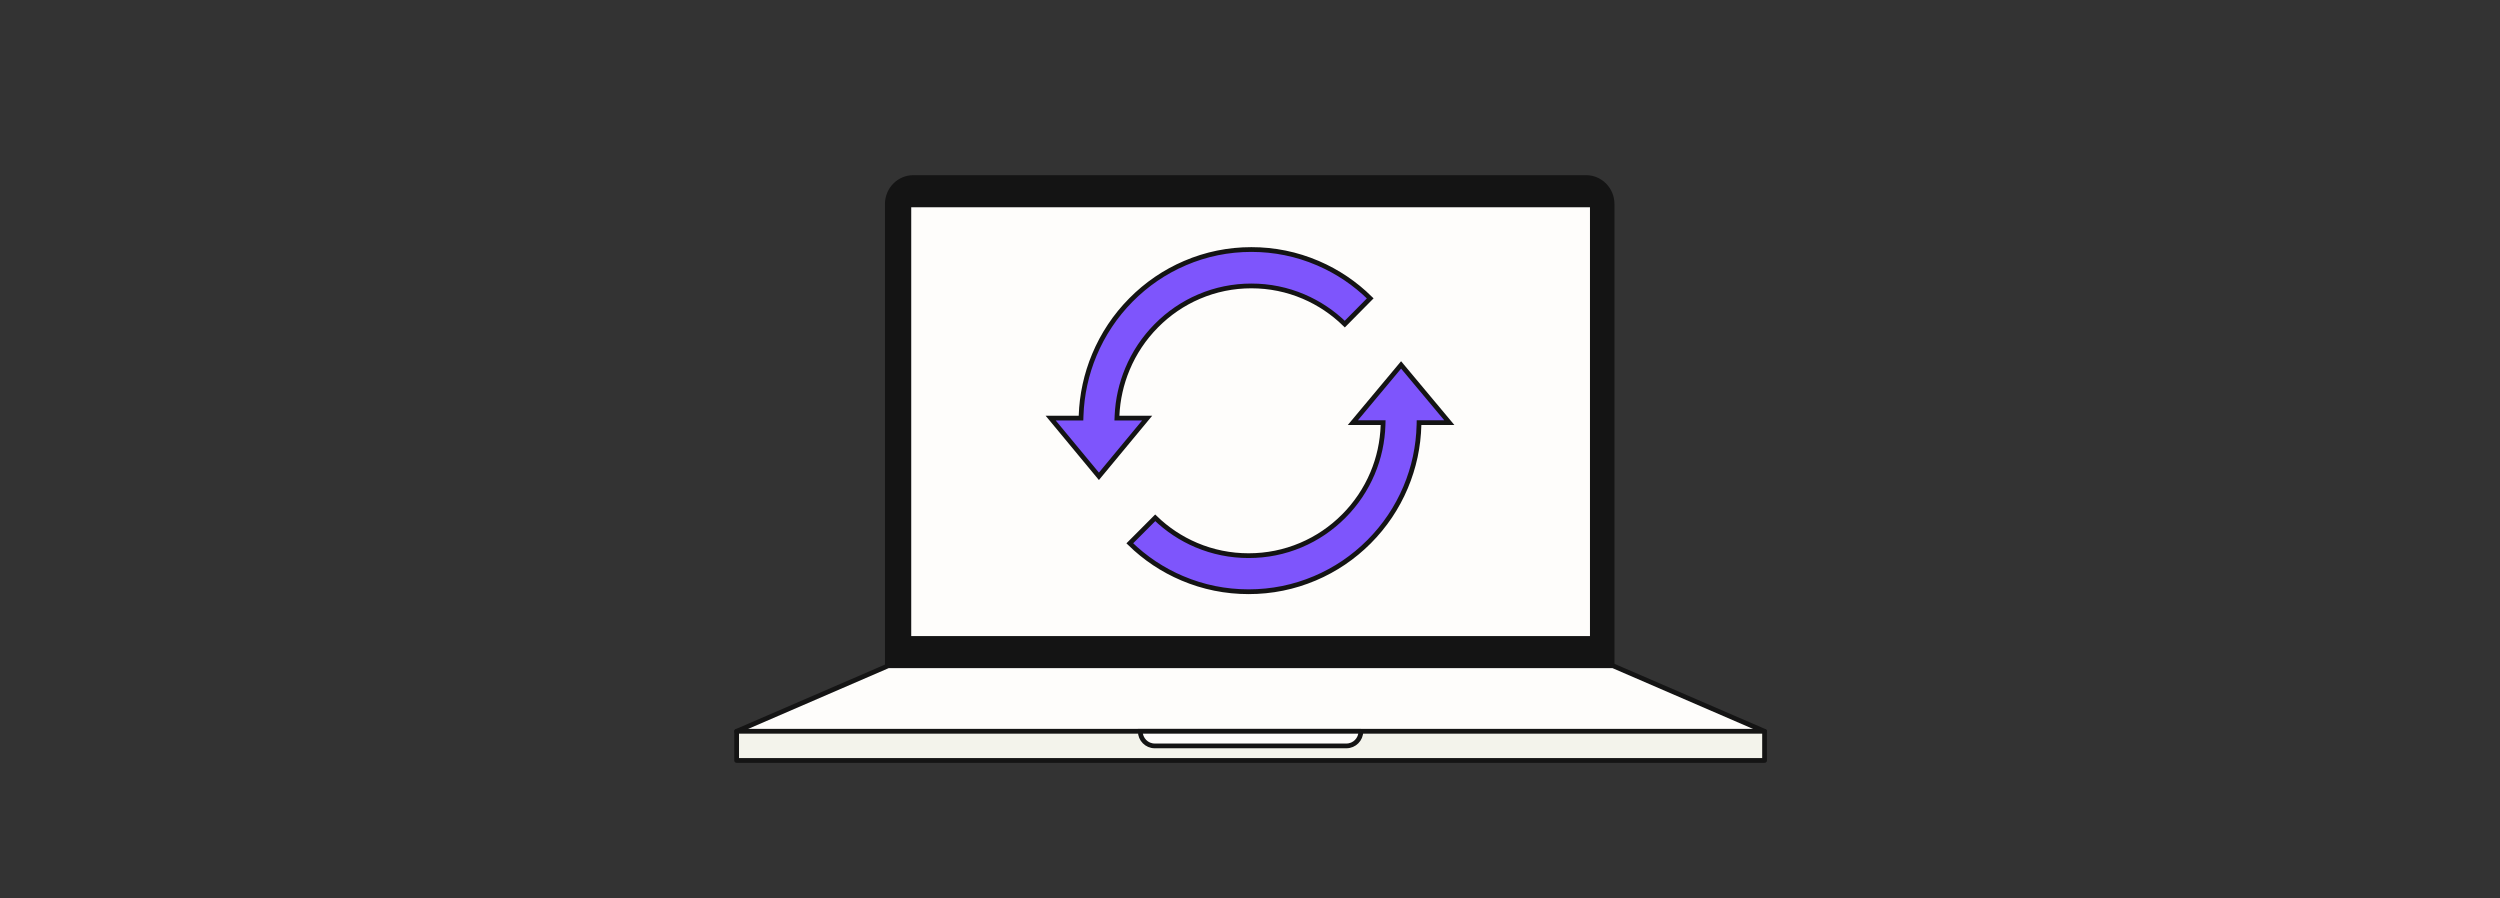 <svg width="526" height="189" viewBox="0 0 526 189" fill="none" xmlns="http://www.w3.org/2000/svg">
<rect x="0" y="0" width="526" height="189" fill="#333333" stroke="none"/>
<path d="M186.695 140.072V42.925C186.695 39.851 189.147 37.355 192.166 37.355H333.712C336.731 37.355 339.183 39.851 339.183 42.925V140.072H186.695Z" fill="#141414" stroke="#141414" stroke-linejoin="round"/>
<path d="M335.029 43.105H191.223V134.324H335.029V43.105Z" fill="#FEFDFB" stroke="#141414" stroke-linejoin="round"/>
<path d="M371.264 153.868H154.988L186.895 140.07H339.357L371.264 153.868Z" fill="#FEFDFB" stroke="#141414" stroke-linejoin="round"/>
<path d="M371.264 153.871H154.988V160.003H371.264V153.871Z" fill="#F3F3EB" stroke="#141414" stroke-linejoin="round"/>
<path d="M286.329 153.871C286.329 155.564 284.968 156.937 283.29 156.937H242.954C241.275 156.937 239.914 155.564 239.914 153.871H286.34H286.329Z" fill="#FEFDFB" stroke="#141414"/>
<path d="M290.993 89.433L291.009 88.917H290.493H284.646L294.788 76.78L304.934 88.921H299.055H298.566L298.555 89.41C298.447 93.952 297.503 98.361 295.746 102.527L295.746 102.527C293.94 106.813 291.355 110.659 288.063 113.962C284.77 117.265 280.938 119.859 276.666 121.67L276.666 121.67C272.244 123.549 267.547 124.5 262.708 124.5C257.87 124.5 253.173 123.549 248.751 121.67L248.75 121.67C244.631 119.923 240.92 117.449 237.708 114.312L243.056 108.947C245.577 111.387 248.481 113.315 251.697 114.682L251.697 114.682C255.186 116.159 258.892 116.91 262.712 116.91C266.532 116.91 270.239 116.164 273.728 114.682C277.097 113.254 280.124 111.202 282.722 108.595L282.723 108.595C285.321 105.984 287.361 102.947 288.788 99.568L288.789 99.567C290.142 96.348 290.882 92.944 290.993 89.433Z" fill="#7E55FC" stroke="#141414"/>
<path d="M277.245 55.353L277.339 55.394H277.343C281.426 57.153 285.106 59.636 288.295 62.777L282.945 68.189C280.424 65.73 277.52 63.787 274.305 62.409L274.305 62.409C270.816 60.919 267.11 60.161 263.289 60.161C259.469 60.161 255.762 60.914 252.273 62.409C248.904 63.849 245.877 65.917 243.279 68.546C240.681 71.174 238.637 74.237 237.214 77.644C235.91 80.764 235.174 84.055 235.022 87.448L234.999 87.971H235.522H241.359L231.211 100.216L221.064 87.971H226.961H227.444L227.461 87.488C227.612 83.047 228.549 78.737 230.254 74.657L230.254 74.657C232.06 70.335 234.646 66.457 237.938 63.126C241.23 59.795 245.063 57.179 249.333 55.354L249.334 55.353C253.756 53.459 258.452 52.5 263.289 52.5C268.127 52.5 272.823 53.459 277.245 55.353Z" fill="#7E55FC" stroke="#141414"/>
</svg>
